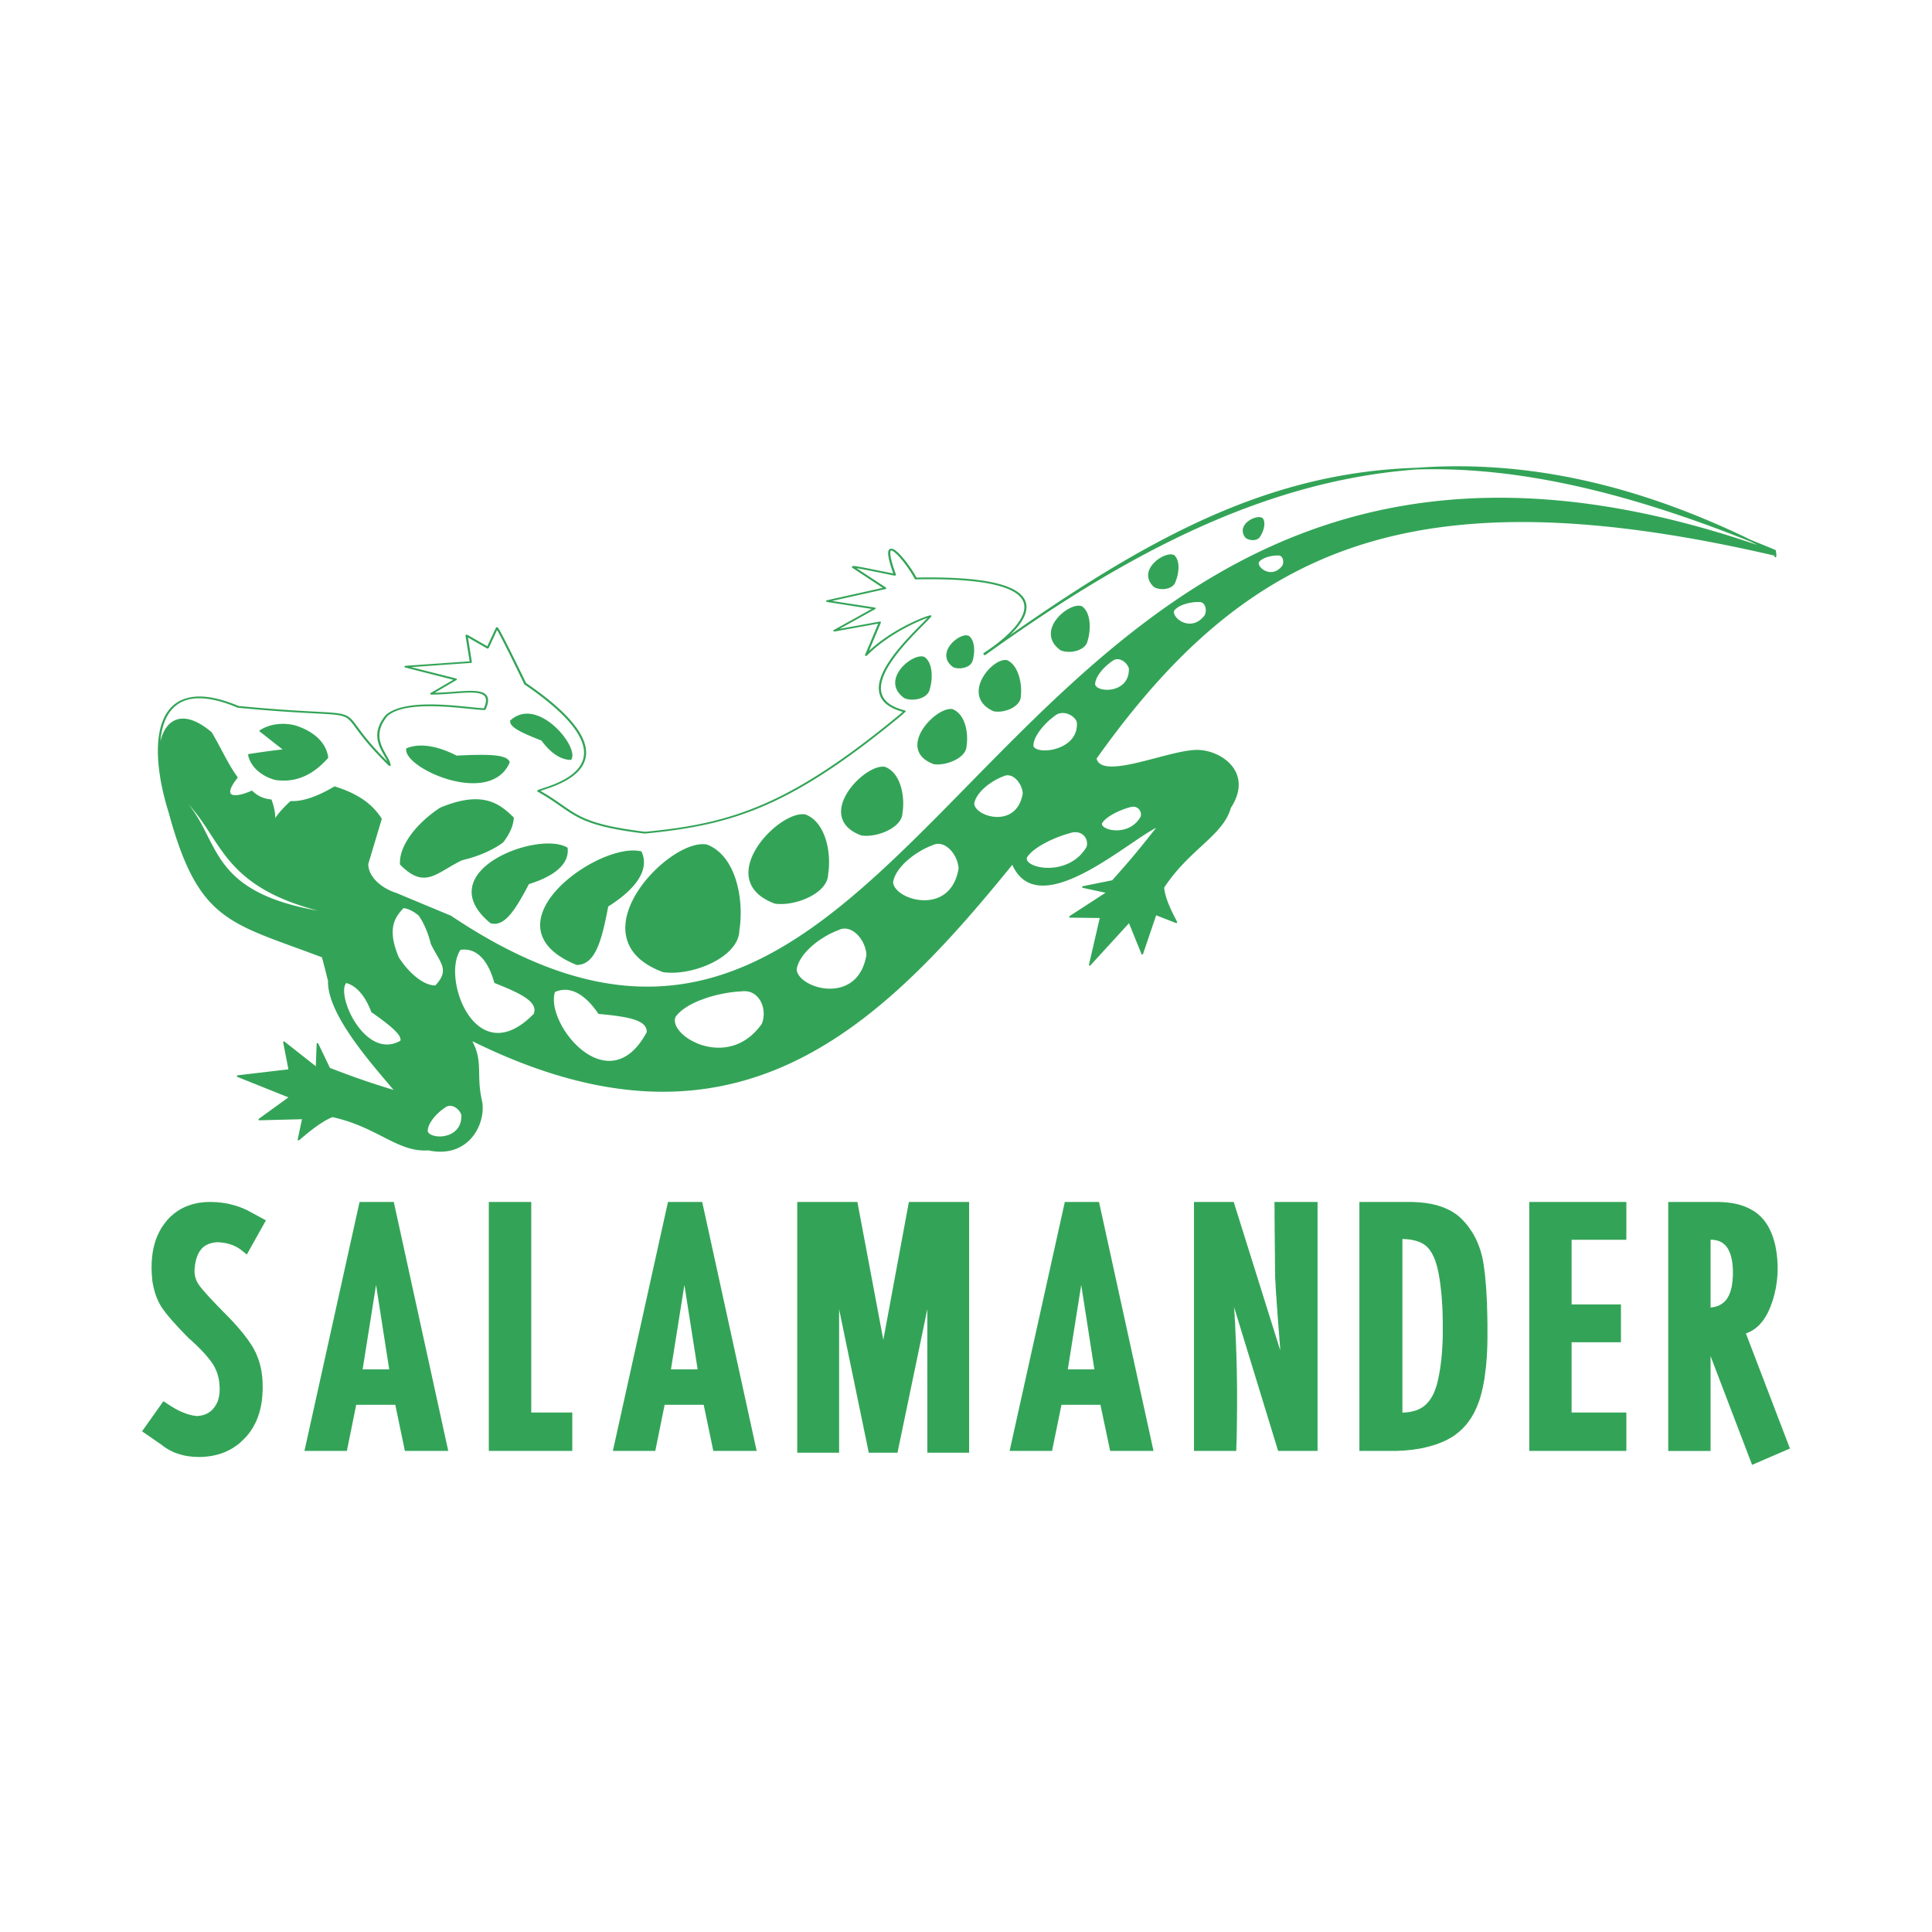 <svg xmlns="http://www.w3.org/2000/svg" width="2500" height="2500" viewBox="0 0 192.756 192.756"><path fill-rule="evenodd" clip-rule="evenodd" fill="#fff" d="M0 0h192.756v192.756H0V0z"/><path fill-rule="evenodd" clip-rule="evenodd" fill="#33a457" d="M79.541 144.936V119.92h6.001l2.587 13.756 2.55-13.756h6.01v25.016h-4.168v-14.325l-2.978 14.325h-2.866l-2.959-14.315v14.315h-4.177zM152.574 119.92h9.688v3.771h-5.463v6.455h4.924v3.772h-4.924v7.012h5.463v3.828h-9.688V119.92zM123.162 131.012l.02.224.007.213.01.215.02.225.01.213.007.214.01.213.01.205.01.215.007.215.01.203.01.207.01.203.008.205.009.206.01.205v.195l.01.205.008.195.009.196v.195l.01.197v.186l.01.195.008.195v.188l.01.185v.373l.009.186v.363l.01.178V138.164l.008.168v2.365l-.008.178V141.723l-.01.168v.623l-.009.148V142.951l-.01.141v.279l-.008.129v.262l-.01.131v.121l-.01.121-.017.623h-4.215V119.92h3.963l4.652 14.836-.01-.01-.009-.185-.008-.186-.02-.195-.009-.198-.018-.185-.02-.195-.007-.196-.02-.197-.01-.203-.017-.195-.02-.206-.017-.197-.01-.195-.018-.195-.009-.196-.02-.195-.018-.186-.009-.187-.02-.186-.008-.177-.009-.176-.02-.178-.008-.178-.01-.175-.019-.168-.01-.168-.008-.166-.009-.161-.01-.158-.018-.158-.01-.158-.009-.158-.01-.149-.008-.15-.01-.149-.009-.138v-.141l-.01-.139-.008-.14-.01-.139-.009-.131-.01-.261v-.364l-.008-.111v-.754l-.01-.185v-.922l-.01-.262V124.176l-.009-.307v-.66l-.01-.346v-.744l-.008-.4V120.889l-.01-.969h4.299v24.838h-3.935l-4.393-14.342.01.148.017.225.01.223zM48.769 119.92h4.234v21.01h4.094v3.828h-8.328V119.92zM16.305 139.795l.529.353.103.065.093.057.094.064.101.057.094.054.093.057.092.057.093.045.094.056.093.047.092.047.094.037.093.047.093.037.094.037.083.037.093.037.093.028.084.037.093.029.083.027.094.028.083.019.084.018.092.029.085.018.083.01.084.017.084.01.093.019H19.729l.065-.009.074-.01.074-.01.065-.008.066-.009.065-.02.065-.008.065-.019.056-.018.065-.019.056-.02.055-.027.056-.018.057-.029.055-.028.056-.027.047-.029.056-.037.046-.028.046-.037.056-.037.047-.037.047-.037.046-.047.037-.037.047-.047.046-.047.037-.047.047-.054.037-.047.047-.057.037-.055.037-.056.028-.057.037-.055.028-.056.038-.055.028-.066.027-.065.028-.047.019-.064.028-.066.019-.065.018-.074.019-.067.018-.074.019-.074.009-.074.019-.074.009-.075.009-.084.009-.076.009-.082v-.084l.01-.084v-.262l-.01-.091v-.094l-.009-.094-.009-.101-.009-.075v-.074l-.009-.076-.01-.074-.009-.074-.018-.065-.01-.074-.01-.076-.018-.065-.019-.074-.018-.064-.019-.067-.018-.074-.019-.064-.018-.067-.028-.064-.019-.065-.028-.076-.028-.064-.018-.057-.038-.065-.027-.064-.029-.066-.028-.065-.037-.066-.027-.055-.038-.064-.037-.067-.037-.054-.037-.067-.038-.057-.046-.064-.047-.055-.037-.066-.047-.065-.055-.066-.047-.064-.056-.065-.055-.074-.056-.066-.056-.075-.065-.064-.056-.074-.066-.077-.064-.074-.075-.074-.065-.074-.074-.074-.075-.084-.074-.075-.074-.084-.084-.074-.075-.084-.084-.084-.092-.084-.084-.084-.084-.084-.093-.084-.093-.084-.093-.091-.093-.084-.103-.094-.103-.084-.111-.102-.13-.14-.121-.112-.112-.121-.111-.111-.103-.113-.111-.112-.102-.111-.103-.111-.102-.104-.093-.101-.094-.104-.092-.102-.094-.103-.084-.092-.083-.094-.084-.091-.084-.094-.074-.094-.074-.084-.075-.092-.074-.086-.065-.082-.066-.074-.065-.084-.065-.076-.056-.082-.055-.076-.057-.074-.055-.065-.046-.074-.056-.067-.047-.074-.037-.064-.047-.067-.047-.072-.037-.076-.046-.065-.038-.074-.036-.076-.047-.074-.037-.084-.038-.074-.027-.075-.037-.084-.037-.074-.029-.084-.037-.084-.028-.084-.028-.074-.028-.092-.028-.084-.027-.084-.028-.084-.019-.093-.028-.084-.018-.094-.029-.082-.018-.094-.019-.094-.018-.091-.019-.094-.018-.094-.019-.094-.018-.111-.019-.223-.019-.215-.018-.214-.01-.213-.009-.205-.009-.205v-.206l.009-.195v-.205l.019-.195.009-.186.018-.197.029-.186.018-.185.037-.188.029-.175.036-.178.047-.176.046-.178.047-.168.055-.168.057-.166.065-.158.064-.158.076-.16.074-.158.074-.149.084-.148.083-.149.094-.14.093-.141.102-.139.102-.13.103-.131.102-.129.112-.121.111-.114.122-.121.121-.101.12-.112.121-.093.131-.102.13-.094.13-.084.14-.084.139-.084.14-.074.139-.064.149-.076.149-.055.149-.057.158-.054.149-.047.158-.047.168-.047.158-.027.167-.038.168-.027.167-.019.168-.02.177-.018.177-.009.177-.01h.306l.121.01h.121l.13.009h.121l.121.01.122.018.121.01.12.009.121.018.121.019.121.018.121.02.112.017.121.029.111.028.121.027.112.029.121.028.112.037.111.027.121.039.112.035.112.038.111.039.112.046.112.045.112.037.102.057.111.047.112.047.112.055 1.823.988-1.906 3.408-.55-.437-.056-.047-.065-.047-.056-.037-.065-.047-.065-.037-.065-.037-.065-.037-.065-.038-.075-.037-.065-.037-.075-.029-.065-.027-.074-.038-.074-.027-.075-.019-.074-.028-.075-.027-.074-.02-.075-.017-.083-.03-.075-.017-.084-.01-.083-.019-.084-.018-.084-.01-.084-.01-.083-.009-.093-.008-.084-.01-.093-.01h-.242l-.037.01H21.478l-.038.01h-.046l-.037.008-.037.009h-.038l-.037.01-.037.01-.037.008-.038.01-.037.009-.037.01-.037.01-.037.01-.037.007-.038.01-.028.02-.037.008-.037.019-.037.01-.028.017-.037.01-.028.018-.038.019-.036.018-.028.01-.029.019-.027.018-.038.019-.027.018-.029.019-.028.018-.027.02-.028.027-.028.019-.028.018-.028.029-.019.018-.028.029-.028.018-.027.027-.019.029-.028.028-.019.027-.028.029-.018.028-.028.027-.018.029-.029.037-.018.028-.028.037-.018.027-.019.037-.019.037-.028.038-.018.039-.019.037-.018.037-.019.037-.019.037-.018.037-.019.047-.019.037-.009.047-.018.045-.019.047-.019.047-.009.047-.019.046-.009.047-.019.045-.009.057-.019.047-.009.056-.009.055-.01.057-.018.054-.01.057-.009.057-.009.054-.01.067-.009.054v.067l-.009.055-.009.066-.01.064v.065l-.009.066v.065l-.009.056v.037l.009.057v.092l.009.057v.046l.01.045v.047l.009.057.009.047.009.045.01.047.009.046.019.047.009.037.009.047.019.047.019.047.009.037.019.047.018.045.019.039.018.045.019.047.028.037.019.047.028.037.018.037.028.047.028.037.028.047.028.037.028.047.037.047.037.045.038.056.046.047.046.065.047.056.056.065.056.066.056.074.065.065.065.076.064.082.076.076.074.082.074.084.075.084.083.094.084.094.093.091.093.094.093.104.093.101.102.102.103.111.103.113.111.112.112.111.111.111.112.122.121.121.121.131.121.111.111.121.122.121.111.113.112.119.111.114.103.111.102.111.111.112.094.113.103.111.102.112.093.111.093.103.093.112.084.101.083.104.093.101.084.104.074.102.084.103.075.102.074.103.074.092.075.103.065.092.065.104.066.092.065.093.065.094.055.092.066.094.055.093.056.102.047.094.056.093.046.102.056.094.047.101.046.104.037.101.047.104.037.101.037.104.047.102.028.101.037.104.037.111.028.101.028.114.028.111.028.104.028.111.018.111.019.112.027.111.02.113.009.112.018.111.01.121.019.111.009.121.009.112.009.121.01.215v.214l.009.206v.212l-.009.206-.01.205-.009.195-.018.205-.019.195-.019.186-.028.187-.037.186-.028.187-.047.176-.037.188-.046.175-.056.178-.056.168-.056.168-.064.166-.066.168-.074.158-.075.159-.084.148-.083.16-.084.149-.093.138-.093.151-.102.138-.103.141-.112.129-.102.131-.121.121-.112.121-.121.121-.12.111-.121.114-.122.111-.13.101-.129.094-.131.094-.139.092-.131.094-.139.074-.14.084-.149.074-.149.064-.14.077-.148.054-.159.067-.149.047-.158.054-.158.047-.158.037-.158.037-.168.037-.167.03-.168.027-.167.018-.167.019-.178.02-.167.008-.177.009h-.316l-.14-.009h-.13l-.139-.008-.131-.01-.139-.02-.131-.009-.13-.018-.121-.019-.13-.028-.13-.017-.122-.03-.121-.037-.12-.027-.121-.037-.121-.037-.121-.037-.112-.04-.121-.044-.111-.047-.112-.047-.111-.057-.103-.055-.112-.056-.102-.055-.112-.066-.102-.065-.103-.066-.093-.065-.102-.074-.093-.074-.075-.057-1.954-1.349 2.132-3.008zM36.18 136.619h2.652l-1.312-8.42-1.34 8.42zm-.307-16.699h3.415l5.434 24.838h-4.326l-.958-4.6h-3.899l-.931 4.6h-4.234l5.499-24.838zM66.942 136.619h2.661l-1.321-8.42-1.34 8.42zm-.298-16.699h3.415l5.434 24.838h-4.326l-.959-4.6H66.31l-.931 4.6h-4.233l5.498-24.838zM106.535 136.619h2.65l-1.311-8.42-1.339 8.42zm-.299-16.699h3.414l5.436 24.838h-4.326l-.969-4.6h-3.889l-.939 4.6h-4.234l5.507-24.838zM141.195 140.744l.084-.029.074-.027.064-.027.074-.027.066-.037.074-.029.064-.037.066-.037.064-.037.057-.037.064-.037.055-.037.057-.047.057-.047.055-.047.057-.045.055-.047.047-.057.057-.057.047-.055.055-.057.047-.047.047-.064.045-.064.047-.066.047-.064.047-.074.047-.074.047-.074.037-.076.047-.074.037-.084.047-.084.037-.082.037-.094.037-.094.037-.094.027-.092.037-.094.037-.102.029-.104.037-.102.027-.113.027-.102.027-.111.029-.121.027-.111.027-.121.02-.131.027-.121.027-.131.02-.129.027-.131.02-.131.027-.141.02-.139.018-.141.02-.148.018-.148.02-.15.018-.148.02-.148.008-.158.02-.158.01-.158.018-.168.01-.168.01-.168.01-.168.01-.176.008-.168.01-.178.01-.186v-.178l.008-.186v-1.564l-.008-.223v-.225l-.01-.223v-.215l-.01-.215-.008-.205-.01-.203-.02-.205-.01-.195-.008-.195-.02-.197-.01-.186-.018-.186-.02-.178-.018-.178-.02-.176-.018-.168-.02-.168-.018-.158-.02-.158-.027-.158-.02-.148-.027-.15-.027-.148-.02-.141-.027-.139-.027-.131-.029-.129-.027-.121-.027-.131-.029-.121-.037-.111-.027-.121-.037-.113-.037-.102-.027-.111-.037-.104-.039-.094-.045-.102-.037-.094-.037-.084-.047-.092-.037-.084-.047-.084-.037-.074-.047-.074-.047-.074-.047-.076-.047-.064-.047-.064-.045-.057-.047-.064-.057-.057-.045-.055-.047-.047-.057-.047-.047-.047-.055-.047-.047-.037-.057-.037-.055-.037-.066-.047-.055-.027-.064-.037-.066-.039-.064-.027-.064-.037-.076-.027-.074-.027-.074-.029-.074-.027-.074-.02-.084-.027-.084-.018-.084-.02-.092-.018-.084-.02-.094-.02-.092-.018-.094-.01-.102-.008-.094-.01-.104-.01-.102-.01h-.111l-.104-.01h-.074v17.322h.029l.102-.01h.102l.094-.008.102-.01.094-.01.084-.01.094-.018.092-.01.084-.018.084-.02.084-.02.084-.018.074-.027.074-.014zm-5.574-20.824h5.238l.215.01.213.01.205.01.205.018.205.02.195.018.195.027.195.029.186.037.188.027.176.047.178.037.176.047.178.057.168.055.158.057.166.057.158.074.158.064.148.074.15.074.148.084.141.084.139.084.131.094.129.092.131.104.121.102.121.113.111.111.111.111.104.111.102.113.104.119.092.111.094.123.092.121.084.119.084.131.084.121.084.131.084.131.074.131.074.129.064.141.076.131.064.139.055.141.066.139.055.148.057.141.057.148.045.15.057.148.037.148.047.158.037.148.047.158.027.16.037.158.027.158.027.158.029.168.018.158.029.166.018.168.02.178.027.168.02.176.018.188.018.186.01.186.02.195.018.197.02.195.01.205.018.205.01.205.01.213.01.215.018.223.01.225.01.223.008.234v.232l.01.232.01.242v.242l.01.25v.252l.008.252v1.593l-.008.271v.26l-.01.262-.01.25-.01.252-.018.252-.01.242-.018.242-.02.232-.018.232-.02.223-.027.234-.029.213-.027.225-.027.215-.027.203-.029.215-.037.195-.037.205-.037.195-.037.188-.047.195-.037.176-.047.188-.047.176-.045.178-.057.168-.047.166-.055.16-.057.158-.064.148-.057.158-.064.148-.064.15-.076.148-.064.148-.074.141-.074.139-.084.131-.074.139-.084.131-.094.121-.084.131-.092.121-.094.121-.092.121-.104.111-.102.111-.104.113-.102.102-.111.104-.113.102-.111.094-.111.092-.121.094-.121.094-.121.084-.121.084-.129.074-.131.074-.131.074-.129.074-.141.066-.131.064-.139.064-.139.057-.15.064-.148.057-.148.055-.148.057-.158.047-.148.047-.168.045-.16.049-.166.045-.168.037-.168.047-.166.037-.178.029-.176.037-.188.027-.176.027-.186.029-.188.027-.195.018-.195.02-.195.018-.195.02-.195.01-.205.008-.203.01-.215.01h-3.649V119.92h-.005zM171.391 130.295l.121-.057.111-.055.102-.057.102-.074.104-.074.094-.074.082-.094.084-.092.084-.104.074-.111.066-.121.074-.131.055-.139.057-.141.057-.158.045-.168.047-.176.037-.188.027-.195.029-.195.018-.215.02-.223.01-.232V126.764l-.01-.213-.01-.197-.018-.195-.02-.186-.027-.178-.037-.168-.037-.168-.037-.156-.047-.141-.047-.141-.057-.129-.055-.121-.057-.121-.064-.104-.066-.102-.072-.094-.076-.084-.074-.074-.084-.074-.082-.064-.086-.066-.092-.055-.094-.047-.102-.047-.111-.037-.113-.037-.121-.029-.119-.018-.131-.02-.141-.01h-.139v6.762h.02l.148-.018.148-.029.148-.027.131-.037.131-.044zm.744-10.338l.158.01.148.02.148.018.148.02.15.027.139.02.148.037.141.027.131.037.139.037.131.037.129.047.131.037.131.057.121.047.121.055.121.057.119.055.111.066.113.064.111.066.111.064.102.074.104.074.102.084.104.084.094.084.092.084.094.094.082.094.094.092.084.104.074.102.084.111.074.111.074.113.074.111.066.121.064.121.064.129.066.131.055.131.066.131.047.139.055.141.047.139.047.15.047.148.045.148.037.158.037.148.037.168.029.158.027.168.027.168.029.178.018.166.02.178.018.186.01.168.01.168.01.168.01.168v.502l-.01.158v.168l-.01.158-.02.158-.008.168-.02.158-.018.158-.02.15-.027.158-.02.156-.027.15-.029.148-.037.158-.037.15-.027.148-.045.151-.035.141-.039.148-.047.148-.045.141-.047.139-.057.141-.047.139-.055.141-.057.139-.064.141-.057.139-.064.131-.064.131-.076.121-.064.121-.074.121-.074.111-.074.111-.084.113-.074.102-.094.102-.084.104-.082.094-.094.092-.094.084-.102.084-.094.084-.104.074-.102.064-.102.076-.111.055-.113.066-.111.055-.111.047-.111.047-.104.037 4.393 11.482-3.777 1.629-4.141-10.848v9.461h-4.225v-24.84h5.053l.168.01h.158l.158.01.159.017zM89.879 71.298l.353-.326c-6.374-1.583 1.48-8.167 2.569-9.49-.578.112-4.057 1.481-6.412 3.875l1.368-3.25-4.522.819 3.992-2.217-4.718-.736 5.779-1.285-3.201-2.105c-.111-.121 2.224.373 4.168.764-1.787-4.954 1.209-1.341 2.084.373 19.643-.4 6.858 7.497 6.858 7.497l.027.056c25.655-18.402 42.776-25.415 78.87-10.328l.055.428c-36.25-8.428-52.852-.856-67.906 20.395l.102.009c.699 2.161 7.166-.838 10.051-.875 2.307-.028 5.629 2.133 3.33 5.662-.762 2.757-4.141 4.107-6.662 7.972.094 1.462 1.424 3.604 1.285 3.474l-2.049-.801-1.338 3.939-1.295-3.194-3.936 4.302 1.098-4.75-3.07-.037 3.76-2.44-2.467-.53 2.959-.597c1.787-2.002 2.699-3.083 4.615-5.532-2.773 1.118-12.059 9.853-14.6 3.763v-.019l.02-.027c-13.614 16.819-27.962 30.518-53.876 17.721l-.14.084c1.116 2.041.381 3.326.967 5.904.475 2.068-1.144 5.775-5.266 4.891-3.005.232-5.062-2.348-9.566-3.316-1.507.568-3.489 2.479-3.377 2.311l.446-2.105-4.355.111 3.071-2.225-5.229-2.096 5.155-.605-.54-2.775 3.248 2.561.093-2.393 1.182 2.459c2.429.93 3.731 1.396 6.643 2.291-1.693-2.115-6.997-7.721-6.68-11.26l-.056.047a71.746 71.746 0 0 0-.577-2.245c-9.212-3.501-12.292-3.436-15.279-14.397-2.159-6.873-1.619-14.09 6.83-10.523 15.224 1.462 8.179-.968 15.111 5.802-.186-1.089-2.233-2.598-.307-4.926 2.056-1.825 8.226-.661 9.789-.651 1.172-2.552-2.131-1.537-5.323-1.537l2.438-1.425-5.006-1.276 6.513-.457-.428-2.645 2.113 1.211.912-1.946c.056-.177 2.168 4.172 2.829 5.541 12.217 8.335 2.028 10.301 1.302 10.691 3.769 2.105 3.341 3.278 10.636 4.172 8.773-.831 14.58-2.712 25.56-11.783zm.056-.046zM33.341 91.163l-.056.028c-14.041-1.919-10.738-8.251-16.061-12.368l.112-.046c5.314 4.116 3.667 9.713 16.005 12.386zM176.889 55.01l.252.512-.168-.41c-31.283-16.27-54.564-7.162-78.701 10.16l-.027-.056s12.775-7.897-6.858-7.507c-.885-1.704-3.88-5.326-2.084-.372-1.955-.382-4.281-.885-4.178-.764l3.21 2.114-5.778 1.285 4.718.727-4.001 2.216 4.531-.82-1.368 3.25c2.345-2.384 5.834-3.762 6.402-3.874-1.089 1.323-8.933 7.916-2.568 9.49l-.354.326C78.945 80.359 73.139 82.25 64.355 83.07c-7.295-.894-6.868-2.068-10.627-4.172.716-.392 10.906-2.347-1.302-10.691-.67-1.369-2.782-5.718-2.838-5.541l-.903 1.946-2.112-1.211.419 2.654-6.513.457 5.015 1.266-2.438 1.425c3.183.01 6.485-1.005 5.313 1.547-1.555-.02-7.724-1.184-9.78.642-1.926 2.328.121 3.846.307 4.936-6.941-6.78.103-4.34-15.121-5.811-6.132-2.589-8.096.512-7.881 5.038l.009.01c.046-3.316 1.87-5.225 5.155-2.449.921 1.546 1.629 3.176 2.568 4.452-1.582 1.983-.419 2.244 1.498 1.406a3.032 3.032 0 0 0 1.898.866c1.015 2.812-.763 2.71 1.991.168 1.107.046 2.541-.373 4.374-1.462 1.666.531 3.452 1.341 4.615 3.157-.446 1.499-.893 2.98-1.339 4.471-.046 1.238 1.219 2.486 2.885 3.007 1.833.773 3.638 1.518 5.406 2.254C95.108 125.08 97.258 26.429 176.889 55.01zm-52.573-1.425c-.949-1.248 1.154-2.217 1.609-1.816.299.41.057 1.22-.26 1.695-.214.448-.995.419-1.349.121zm-9.119 4.927c-1.768-1.603 1.117-3.512 1.916-3.046.568.531.42 1.779.084 2.552-.205.699-1.377.838-2 .494zm-9.342 6.295c-2.588-1.872.949-4.75 2.074-4.228.838.615.828 2.263.504 3.315-.16.941-1.703 1.276-2.578.913zm-10.71 1.686c-1.814-1.312.67-3.343 1.47-2.98.586.438.576 1.602.353 2.337-.12.662-1.209.904-1.823.643zm4.001 4.386c-3.276-1.49-.037-5.253 1.32-4.927 1.062.494 1.434 2.263 1.303 3.446.038 1.034-1.581 1.696-2.623 1.481zm-8.876-1.295c-2.429-1.741.884-4.433 1.935-3.958.791.578.782 2.124.475 3.111-.159.876-1.601 1.192-2.41.847zm2.912 6.576c-3.778-1.406.251-5.606 1.823-5.327 1.219.465 1.554 2.328 1.34 3.604-.009 1.099-1.954 1.899-3.163 1.723zm-7.221 7.115c-4.727-1.761.326-7.022 2.308-6.687 1.536.586 1.955 2.934 1.684 4.526-.018 1.379-2.456 2.384-3.992 2.161zm-8.635 6.798c-6.188-2.3.418-9.182 3.005-8.735 2 .763 2.549 3.827 2.205 5.904-.027 1.806-3.219 3.12-5.21 2.831zm-11.157 6.835c-8.905-3.315.604-13.224 4.327-12.572 2.894 1.099 3.675 5.504 3.182 8.503-.047 2.589-4.633 4.489-7.509 4.069zm-8.616-.717c-9.379-3.828 2.168-12.153 6.383-11.175.94 2.059-1.209 4.051-3.331 5.374-.67 3.603-1.331 5.773-3.052 5.801zm-8.57-4.153c-6.095-5.02 4.653-9.09 7.565-7.414.205 1.826-1.907 2.925-3.834 3.511-1.404 2.683-2.437 4.248-3.731 3.903zm-8.988-5.811c-.13-1.667 1.452-3.92 3.955-5.569 4.289-1.797 5.927-.307 7.229.94-.037.735-.4 1.565-1.033 2.384-.958.718-2.372 1.369-4.094 1.771-2.642 1.293-3.638 2.895-6.057.474zm10.775-10.18c-1.871 4.359-10.385.55-10.161-1.322 1.572-.633 3.526.019 4.922.746 3.09-.149 4.969-.131 5.239.576zm.214-4.115c2.624-2.403 6.708 2.606 5.946 3.799-1.2-.019-2.215-1.024-2.847-1.909-1.992-.782-3.164-1.331-3.099-1.89zm38.987-.689zm-62.501 6.49c2.196.335 3.89-.67 5.192-2.161-.195-1.406-1.331-2.496-3.172-3.101-1.285-.344-2.597-.14-3.518.457.698.521 1.442 1.155 2.447 1.9-1.34.149-2.494.316-3.583.484.206 1.062 1.201 2.03 2.634 2.421zm100.55-21.27c-1.117 1.509-2.791.186-2.484-.428.363-.494 1.34-.708 1.963-.698.548-.047.743.651.521 1.126zm-7.752 4.954c-1.422 1.928-3.572.233-3.182-.549.475-.624 1.721-.913 2.512-.885.709-.065.959.829.67 1.434zm-7.555 5.271c.084 2.626-3.322 2.57-3.535 1.621-.02-.857.986-1.928 1.768-2.431.642-.521 1.572.094 1.767.81zm1.172 14.808c-1.182 2.179-4.27 1.435-4.01.615.391-.708 1.832-1.387 2.791-1.639.846-.299 1.396.401 1.219 1.024zm-6.373-9.499c.316 2.971-4.123 3.511-4.484 2.468-.084-.969 1.135-2.375 2.121-3.083.798-.708 2.064-.167 2.363.615zm.976 12.526c-1.861 3.194-6.521 2.197-6.104.996.613-1.043 2.809-2.067 4.279-2.458 1.286-.466 2.095.539 1.825 1.462zm-6.365-5.356c-.613 3.725-4.986 2.403-5.006.997.205-1.22 1.797-2.365 2.951-2.785.977-.493 2 .718 2.055 1.788zm-6.401 7.488c-.818 4.992-6.671 3.222-6.7 1.332.289-1.629 2.42-3.167 3.965-3.725 1.293-.671 2.67.949 2.735 2.393zm-9.193 8.614c-.874 5.309-7.1 3.428-7.127 1.417.297-1.733 2.559-3.362 4.206-3.958 1.386-.718 2.855 1.014 2.921 2.541zm-10.45 6.92c-3.434 4.898-9.639 1.182-8.747-.783 1.136-1.592 4.457-2.486 6.606-2.578 1.899-.271 2.765 1.852 2.141 3.361zm-11.473.819c-3.88 7.246-10.413-.885-9.305-4.096 1.833-.84 3.434.65 4.457 2.168 3.09.279 4.922.643 4.848 1.928zm-11.277-1.815c-5.881 6.043-9.463-3.65-7.435-6.501 1.982-.316 3.015 1.565 3.499 3.316 2.8 1.099 4.401 1.945 3.936 3.185zm-7.212 10.057c.084 2.627-3.312 2.57-3.526 1.621-.028-.857.977-1.928 1.768-2.432.642-.521 1.572.094 1.758.811zm-6.103-7.357c-3.639 2.105-6.7-4.721-5.5-5.912 1.331.334 2.159 1.75 2.605 2.941 1.983 1.406 3.136 2.348 2.895 2.971zm3.461-5.495c-1.107.057-2.633-1.08-3.769-2.858-1.265-3.018-.297-4.135.512-5.02.493.028 1.042.298 1.601.754.493.68.948 1.676 1.246 2.877.903 1.872 1.982 2.589.41 4.247z"/><path d="M89.879 71.298l.353-.326c-6.374-1.583 1.48-8.167 2.569-9.49-.578.112-4.057 1.481-6.412 3.875l1.368-3.25-4.522.819 3.992-2.217-4.718-.736 5.779-1.285-3.201-2.105c-.111-.121 2.224.373 4.168.764-1.787-4.954 1.209-1.341 2.084.373 19.643-.4 6.858 7.497 6.858 7.497l.027.056c25.655-18.402 42.776-25.415 78.87-10.328l.055.428c-36.25-8.428-52.852-.856-67.906 20.395l.102.009c.699 2.161 7.166-.838 10.051-.875 2.307-.028 5.629 2.133 3.33 5.662-.762 2.757-4.141 4.107-6.662 7.972.094 1.462 1.424 3.604 1.285 3.474l-2.049-.801-1.338 3.939-1.295-3.194-3.936 4.302 1.098-4.75-3.07-.037 3.76-2.44-2.467-.53 2.959-.597c1.787-2.002 2.699-3.083 4.615-5.532-2.773 1.118-12.059 9.853-14.6 3.763v-.019l.02-.027c-13.614 16.819-27.962 30.518-53.876 17.721l-.14.084c1.116 2.041.381 3.326.967 5.904.475 2.068-1.144 5.775-5.266 4.891-3.005.232-5.062-2.348-9.566-3.316-1.507.568-3.489 2.479-3.377 2.311l.446-2.105-4.355.111 3.071-2.225-5.229-2.096 5.155-.605-.54-2.775 3.248 2.561.093-2.393 1.182 2.459c2.429.93 3.731 1.396 6.643 2.291-1.693-2.115-6.997-7.721-6.68-11.26l-.056.047a71.746 71.746 0 0 0-.577-2.245c-9.212-3.501-12.292-3.436-15.279-14.397-2.159-6.873-1.619-14.09 6.83-10.523 15.224 1.462 8.179-.968 15.111 5.802-.186-1.089-2.233-2.598-.307-4.926 2.056-1.825 8.226-.661 9.789-.651 1.172-2.552-2.131-1.537-5.323-1.537l2.438-1.425-5.006-1.276 6.513-.457-.428-2.645 2.113 1.211.912-1.946c.056-.177 2.168 4.172 2.829 5.541 12.217 8.335 2.028 10.301 1.302 10.691 3.769 2.105 3.341 3.278 10.636 4.172 8.773-.831 14.58-2.712 25.56-11.783zM33.341 91.163l-.056.028c-14.041-1.919-10.738-8.251-16.061-12.368l.112-.046c5.314 4.116 3.667 9.713 16.005 12.386zM176.889 55.01l.252.512-.168-.41c-31.283-16.27-54.564-7.162-78.701 10.16l-.027-.056s12.775-7.897-6.858-7.507c-.885-1.704-3.88-5.326-2.084-.372-1.955-.382-4.281-.885-4.178-.764l3.21 2.114-5.778 1.285 4.718.727-4.001 2.216 4.531-.82-1.368 3.25c2.345-2.384 5.834-3.762 6.402-3.874-1.089 1.323-8.933 7.916-2.568 9.49l-.354.326C78.945 80.359 73.139 82.25 64.355 83.07c-7.295-.894-6.868-2.068-10.627-4.172.716-.392 10.906-2.347-1.302-10.691-.67-1.369-2.782-5.718-2.838-5.541l-.903 1.946-2.112-1.211.419 2.654-6.513.457 5.015 1.266-2.438 1.425c3.183.01 6.485-1.005 5.313 1.547-1.555-.02-7.724-1.184-9.78.642-1.926 2.328.121 3.846.307 4.936-6.941-6.78.103-4.34-15.121-5.811-6.132-2.589-8.096.512-7.881 5.038l.009.01c.046-3.316 1.87-5.225 5.155-2.449.921 1.546 1.629 3.176 2.568 4.452-1.582 1.983-.419 2.244 1.498 1.406a3.032 3.032 0 0 0 1.898.866c1.015 2.812-.763 2.71 1.991.168 1.107.046 2.541-.373 4.374-1.462 1.666.531 3.452 1.341 4.615 3.157-.446 1.499-.893 2.98-1.339 4.471-.046 1.238 1.219 2.486 2.885 3.007 1.833.773 3.638 1.518 5.406 2.254C95.108 125.08 97.258 26.429 176.889 55.01zm-52.573-1.425c-.949-1.248 1.154-2.217 1.609-1.816.299.41.057 1.22-.26 1.695-.214.448-.995.419-1.349.121zm-9.119 4.927c-1.768-1.603 1.117-3.512 1.916-3.046.568.531.42 1.779.084 2.552-.205.699-1.377.838-2 .494zm-9.342 6.295c-2.588-1.872.949-4.75 2.074-4.228.838.615.828 2.263.504 3.315-.16.941-1.703 1.276-2.578.913zm-10.71 1.686c-1.814-1.312.67-3.343 1.47-2.98.586.438.576 1.602.353 2.337-.12.662-1.209.904-1.823.643zm4.001 4.386c-3.276-1.49-.037-5.253 1.32-4.927 1.062.494 1.434 2.263 1.303 3.446.038 1.034-1.581 1.696-2.623 1.481zm-8.876-1.295c-2.429-1.741.884-4.433 1.935-3.958.791.578.782 2.124.475 3.111-.159.876-1.601 1.192-2.41.847zm2.912 6.576c-3.778-1.406.251-5.606 1.823-5.327 1.219.465 1.554 2.328 1.34 3.604-.009 1.099-1.954 1.899-3.163 1.723zm-7.221 7.115c-4.727-1.761.326-7.022 2.308-6.687 1.536.586 1.955 2.934 1.684 4.526-.018 1.379-2.456 2.384-3.992 2.161zm-8.635 6.798c-6.188-2.3.418-9.182 3.005-8.735 2 .763 2.549 3.827 2.205 5.904-.027 1.806-3.219 3.12-5.21 2.831zm-11.157 6.835c-8.905-3.315.604-13.224 4.327-12.572 2.894 1.099 3.675 5.504 3.182 8.503-.047 2.589-4.633 4.489-7.509 4.069zm-8.616-.717c-9.379-3.828 2.168-12.153 6.383-11.175.94 2.059-1.209 4.051-3.331 5.374-.67 3.603-1.331 5.773-3.052 5.801zm-8.57-4.153c-6.095-5.02 4.653-9.09 7.565-7.414.205 1.826-1.907 2.925-3.834 3.511-1.404 2.683-2.437 4.248-3.731 3.903zm-8.988-5.811c-.13-1.667 1.452-3.92 3.955-5.569 4.289-1.797 5.927-.307 7.229.94-.037.735-.4 1.565-1.033 2.384-.958.718-2.372 1.369-4.094 1.771-2.642 1.293-3.638 2.895-6.057.474zm10.775-10.18c-1.871 4.359-10.385.55-10.161-1.322 1.572-.633 3.526.019 4.922.746 3.09-.149 4.969-.131 5.239.576zm.214-4.115c2.624-2.403 6.708 2.606 5.946 3.799-1.2-.019-2.215-1.024-2.847-1.909-1.992-.782-3.164-1.331-3.099-1.89zm38.987-.689zm-62.501 6.49c2.196.335 3.89-.67 5.192-2.161-.195-1.406-1.331-2.496-3.172-3.101-1.285-.344-2.597-.14-3.518.457.698.521 1.442 1.155 2.447 1.9-1.34.149-2.494.316-3.583.484.206 1.062 1.201 2.03 2.634 2.421zm100.55-21.27c-1.117 1.509-2.791.186-2.484-.428.363-.494 1.34-.708 1.963-.698.548-.047.743.651.521 1.126zm-7.752 4.954c-1.422 1.928-3.572.233-3.182-.549.475-.624 1.721-.913 2.512-.885.709-.065.959.829.67 1.434zm-7.555 5.271c.084 2.626-3.322 2.57-3.535 1.621-.02-.857.986-1.928 1.768-2.431.642-.521 1.572.094 1.767.81zm1.172 14.808c-1.182 2.179-4.27 1.435-4.01.615.391-.708 1.832-1.387 2.791-1.639.846-.299 1.396.401 1.219 1.024zm-6.373-9.499c.316 2.971-4.123 3.511-4.484 2.468-.084-.969 1.135-2.375 2.121-3.083.798-.708 2.064-.167 2.363.615zm.976 12.526c-1.861 3.194-6.521 2.197-6.104.996.613-1.043 2.809-2.067 4.279-2.458 1.286-.466 2.095.539 1.825 1.462zm-6.365-5.356c-.613 3.725-4.986 2.403-5.006.997.205-1.22 1.797-2.365 2.951-2.785.977-.493 2 .718 2.055 1.788zm-6.401 7.488c-.818 4.992-6.671 3.222-6.7 1.332.289-1.629 2.42-3.167 3.965-3.725 1.293-.671 2.67.949 2.735 2.393zm-9.193 8.614c-.874 5.309-7.1 3.428-7.127 1.417.297-1.733 2.559-3.362 4.206-3.958 1.386-.718 2.855 1.014 2.921 2.541zm-10.45 6.92c-3.434 4.898-9.639 1.182-8.747-.783 1.136-1.592 4.457-2.486 6.606-2.578 1.899-.271 2.765 1.852 2.141 3.361zm-11.473.819c-3.88 7.246-10.413-.885-9.305-4.096 1.833-.84 3.434.65 4.457 2.168 3.09.279 4.922.643 4.848 1.928zm-11.277-1.815c-5.881 6.043-9.463-3.65-7.435-6.501 1.982-.316 3.015 1.565 3.499 3.316 2.8 1.099 4.401 1.945 3.936 3.185zm-7.212 10.057c.084 2.627-3.312 2.57-3.526 1.621-.028-.857.977-1.928 1.768-2.432.642-.521 1.572.094 1.758.811zm-6.103-7.357c-3.639 2.105-6.7-4.721-5.5-5.912 1.331.334 2.159 1.75 2.605 2.941 1.983 1.406 3.136 2.348 2.895 2.971zm3.461-5.495c-1.107.057-2.633-1.08-3.769-2.858-1.265-3.018-.297-4.135.512-5.02.493.028 1.042.298 1.601.754.493.68.948 1.676 1.246 2.877.903 1.872 1.982 2.589.41 4.247z" fill="none" stroke="#33a457" stroke-width=".169" stroke-linecap="round" stroke-linejoin="round" stroke-miterlimit="2.613"/></svg>